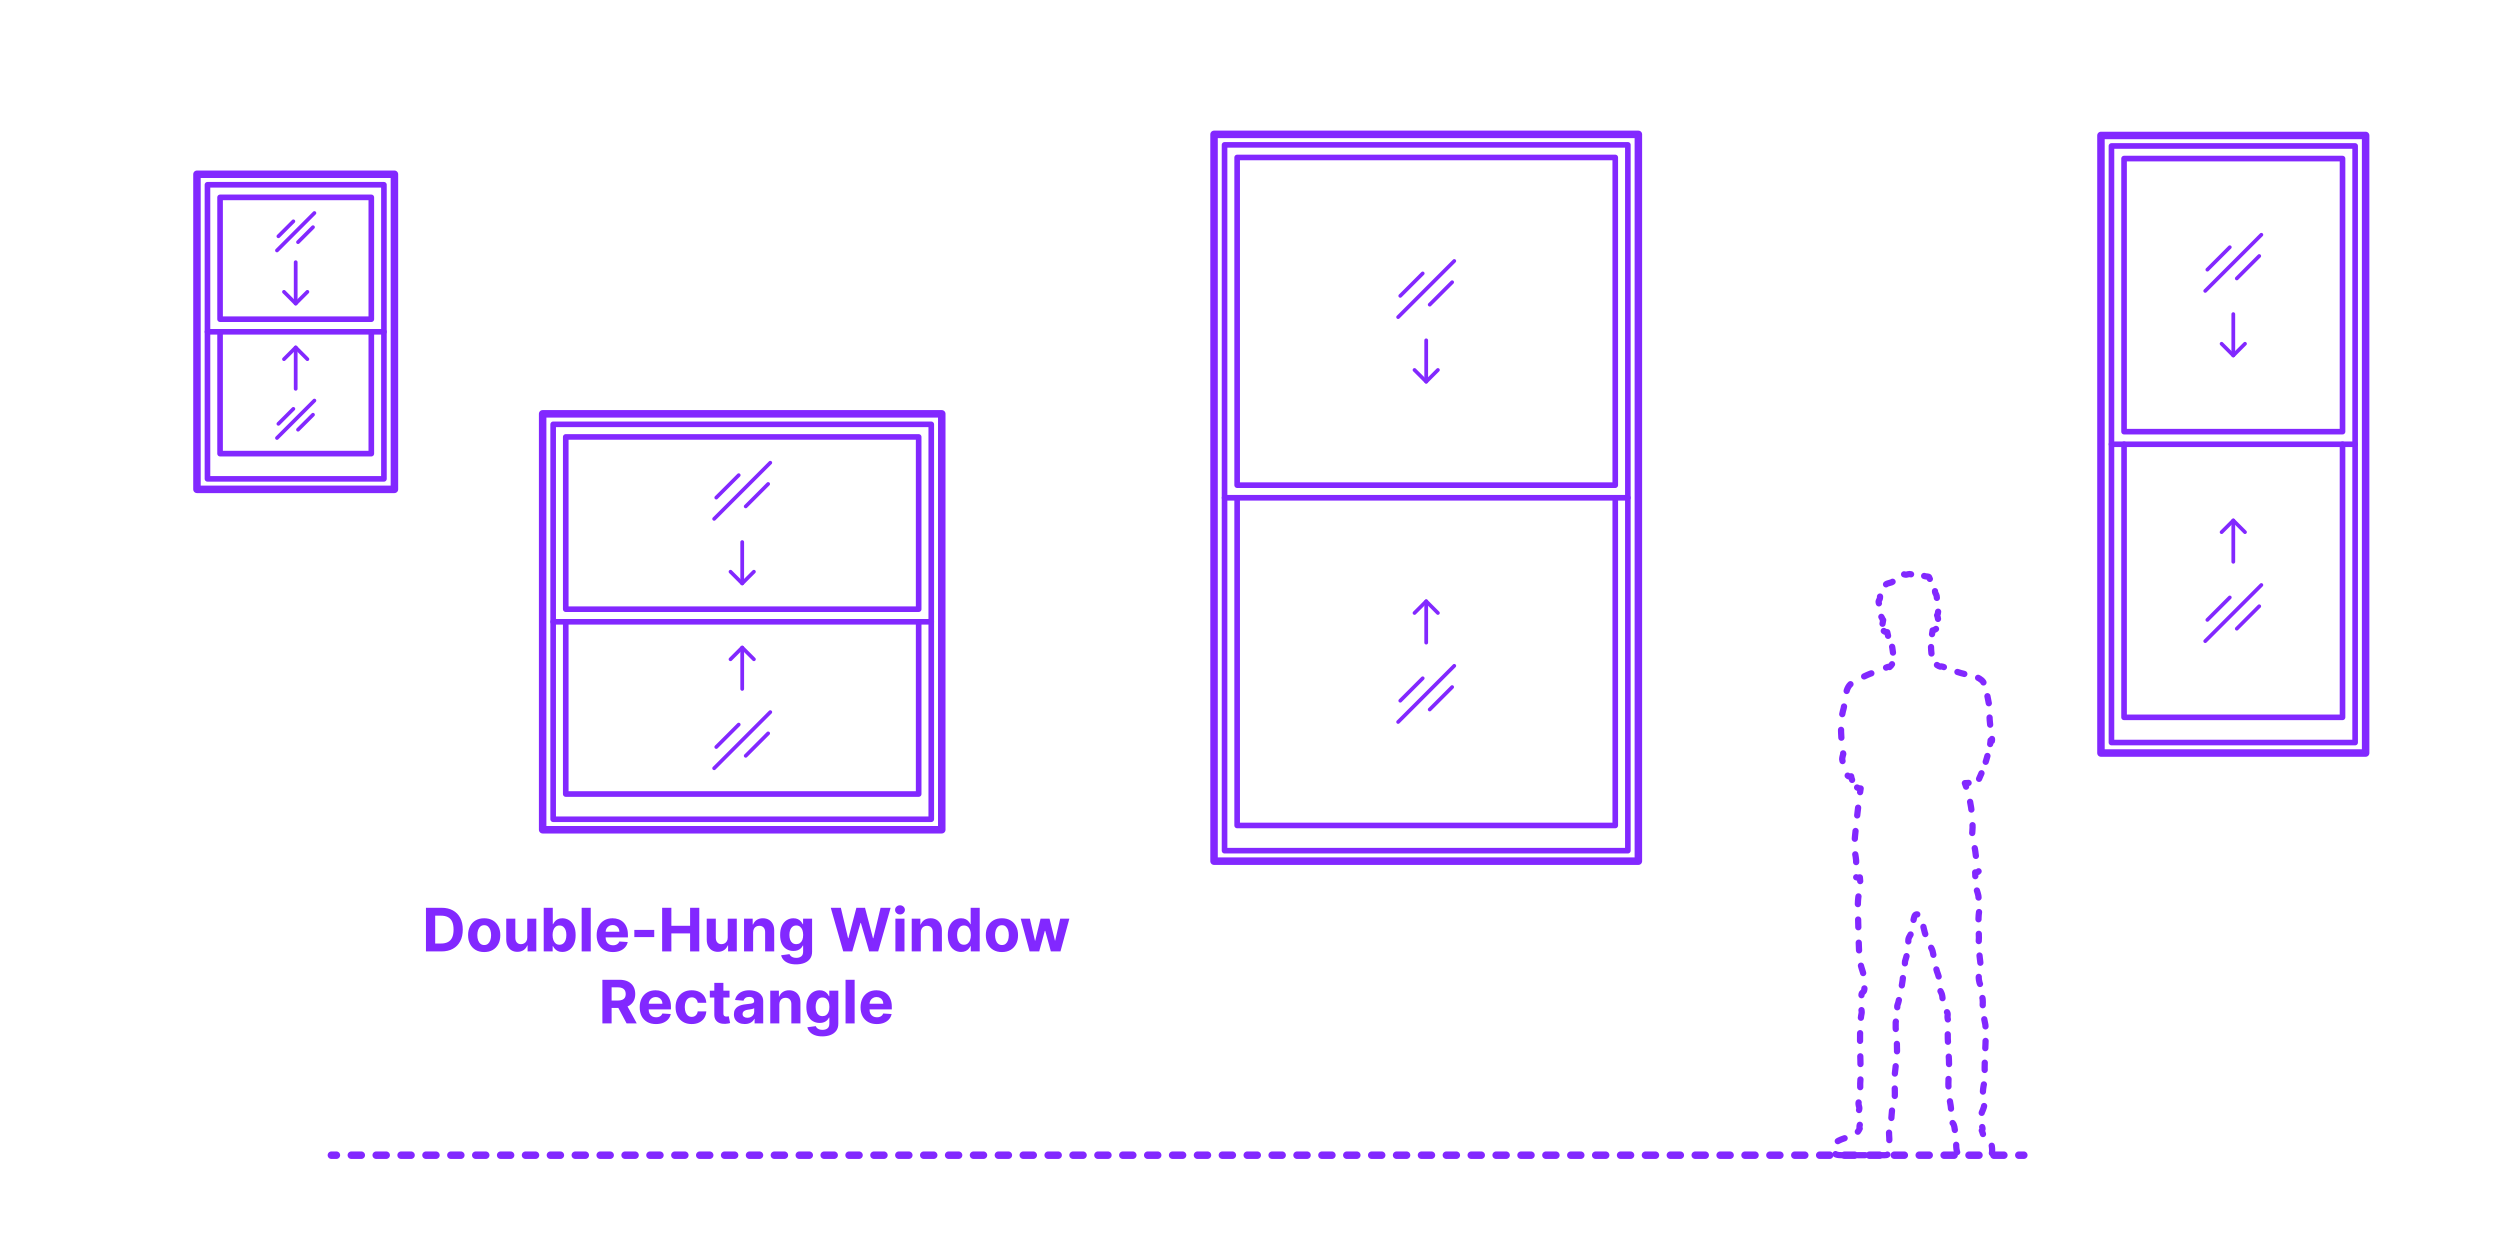 <?xml version="1.0" encoding="utf-8"?>
<!-- Generator: Adobe Illustrator 27.2.0, SVG Export Plug-In . SVG Version: 6.00 Build 0)  -->
<!DOCTYPE svg PUBLIC "-//W3C//DTD SVG 1.1//EN" "http://www.w3.org/Graphics/SVG/1.1/DTD/svg11.dtd">
<svg version="1.1" xmlns:x="http://ns.adobe.com/Extensibility/1.0/" xmlns:i="http://ns.adobe.com/AdobeIllustrator/10.0/" xmlns:graph="http://ns.adobe.com/Graphs/1.0/"
	 xmlns="http://www.w3.org/2000/svg" xmlns:xlink="http://www.w3.org/1999/xlink" xmlns:a="http://ns.adobe.com/AdobeSVGViewerExtensions/3.0/"
	 x="0px" y="0px" width="1000px" height="500px" viewBox="0 0 1000 500" enable-background="new 0 0 1000 500" xml:space="preserve"
	>
<g id="FILL-BACKGROUND">
	<rect x="0" fill="#FFFFFF" width="1000" height="500"/>
</g>
<g id="N-TEXT">
	<g id="MTEXT_00000085223157047754085810000004581957961157917365_">
		<g>
			<g>
				<g>
					<path fill="#8228FF" d="M176.569,380.568h-6.188v-17.454h6.239c1.755,0,3.267,0.348,4.534,1.044s2.243,1.694,2.928,2.996
						c0.685,1.301,1.027,2.857,1.027,4.67c0,1.818-0.342,3.381-1.027,4.688s-1.665,2.31-2.94,3.009
						C179.866,380.219,178.341,380.568,176.569,380.568z M174.072,377.406h2.344c1.091,0,2.01-0.194,2.757-0.583
						c0.747-0.39,1.31-0.994,1.688-1.815s0.567-1.883,0.567-3.184c0-1.29-0.189-2.344-0.567-3.162s-0.939-1.42-1.683-1.807
						c-0.745-0.387-1.662-0.579-2.753-0.579h-2.352V377.406z"/>
					<path fill="#8228FF" d="M193.682,380.824c-1.324,0-2.467-0.282-3.431-0.848c-0.963-0.565-1.706-1.355-2.229-2.369
						c-0.523-1.015-0.784-2.192-0.784-3.533c0-1.353,0.261-2.535,0.784-3.55c0.522-1.014,1.266-1.804,2.229-2.369
						c0.963-0.565,2.106-0.848,3.431-0.848c1.324,0,2.467,0.282,3.43,0.848c0.963,0.565,1.706,1.355,2.229,2.369
						c0.522,1.015,0.784,2.197,0.784,3.55c0,1.341-0.261,2.519-0.784,3.533c-0.523,1.014-1.266,1.804-2.229,2.369
						C196.149,380.542,195.006,380.824,193.682,380.824z M193.699,378.012c0.602,0,1.105-0.172,1.508-0.516s0.709-0.813,0.916-1.41
						c0.208-0.597,0.312-1.275,0.312-2.037s-0.104-1.44-0.312-2.037c-0.207-0.597-0.513-1.068-0.916-1.415
						c-0.403-0.346-0.906-0.52-1.508-0.52c-0.608,0-1.118,0.174-1.53,0.52c-0.412,0.347-0.722,0.818-0.929,1.415
						s-0.311,1.275-0.311,2.037s0.104,1.44,0.311,2.037s0.517,1.066,0.929,1.41C192.581,377.84,193.091,378.012,193.699,378.012z"/>
					<path fill="#8228FF" d="M210.89,374.995v-7.518h3.631v13.091h-3.486v-2.378h-0.137c-0.295,0.768-0.785,1.384-1.47,1.85
						c-0.685,0.466-1.519,0.699-2.501,0.699c-0.875,0-1.645-0.199-2.31-0.597c-0.665-0.397-1.183-0.963-1.555-1.696
						c-0.372-0.732-0.561-1.61-0.567-2.634v-8.335h3.631v7.688c0.005,0.772,0.213,1.384,0.622,1.833
						c0.409,0.448,0.958,0.673,1.645,0.673c0.438,0,0.847-0.101,1.227-0.303c0.381-0.201,0.689-0.501,0.925-0.899
						C210.78,376.071,210.895,375.58,210.89,374.995z"/>
					<path fill="#8228FF" d="M217.486,380.568v-17.454h3.631v6.562h0.11c0.159-0.353,0.391-0.712,0.695-1.078
						c0.304-0.366,0.702-0.674,1.193-0.921c0.491-0.247,1.104-0.37,1.836-0.37c0.955,0,1.835,0.248,2.642,0.745
						s1.452,1.244,1.935,2.242c0.483,0.997,0.725,2.245,0.725,3.745c0,1.461-0.234,2.692-0.703,3.694
						c-0.469,1.003-1.105,1.762-1.909,2.276c-0.804,0.514-1.703,0.771-2.697,0.771c-0.705,0-1.303-0.116-1.794-0.349
						c-0.491-0.233-0.894-0.527-1.206-0.883c-0.312-0.354-0.551-0.714-0.716-1.078h-0.162v2.097H217.486z M221.04,374.023
						c0,0.778,0.108,1.457,0.324,2.037c0.216,0.579,0.528,1.029,0.938,1.351s0.906,0.481,1.491,0.481c0.591,0,1.091-0.163,1.5-0.49
						c0.409-0.326,0.72-0.781,0.934-1.363c0.213-0.583,0.319-1.255,0.319-2.016c0-0.756-0.105-1.421-0.315-1.994
						c-0.21-0.574-0.52-1.023-0.929-1.347c-0.409-0.324-0.912-0.486-1.509-0.486c-0.591,0-1.089,0.156-1.496,0.469
						s-0.717,0.756-0.933,1.33C221.147,372.568,221.04,373.245,221.04,374.023z"/>
					<path fill="#8228FF" d="M236.295,363.114v17.454h-3.631v-17.454H236.295z"/>
					<path fill="#8228FF" d="M245.158,380.824c-1.346,0-2.504-0.274-3.473-0.822c-0.969-0.549-1.715-1.327-2.237-2.335
						c-0.523-1.009-0.784-2.203-0.784-3.584c0-1.347,0.261-2.528,0.784-3.546c0.522-1.017,1.26-1.81,2.211-2.378
						c0.952-0.567,2.07-0.852,3.354-0.852c0.863,0,1.669,0.138,2.416,0.413s1.4,0.688,1.96,1.24c0.56,0.551,0.996,1.243,1.308,2.075
						s0.469,1.806,0.469,2.919v0.997h-11.054v-2.25h7.637c0-0.522-0.114-0.985-0.341-1.39c-0.227-0.403-0.541-0.72-0.941-0.95
						c-0.401-0.229-0.865-0.345-1.394-0.345c-0.551,0-1.039,0.126-1.462,0.379s-0.754,0.591-0.993,1.015
						c-0.239,0.423-0.361,0.894-0.367,1.41v2.14c0,0.647,0.121,1.207,0.362,1.679c0.242,0.472,0.584,0.835,1.027,1.091
						c0.443,0.256,0.968,0.384,1.577,0.384c0.403,0,0.772-0.057,1.108-0.171c0.335-0.113,0.622-0.284,0.861-0.511
						c0.238-0.228,0.42-0.506,0.545-0.836l3.358,0.222c-0.17,0.807-0.519,1.51-1.044,2.109c-0.526,0.6-1.202,1.065-2.029,1.398
						C247.191,380.658,246.238,380.824,245.158,380.824z"/>
					<path fill="#8228FF" d="M261.692,371.961v2.881h-7.96v-2.881H261.692z"/>
					<path fill="#8228FF" d="M264.854,380.568v-17.454h3.69v7.201h7.491v-7.201h3.682v17.454h-3.682v-7.21h-7.491v7.21H264.854z"/>
					<path fill="#8228FF" d="M291.087,374.995v-7.518h3.631v13.091h-3.486v-2.378h-0.137c-0.295,0.768-0.785,1.384-1.47,1.85
						c-0.685,0.466-1.519,0.699-2.501,0.699c-0.875,0-1.645-0.199-2.31-0.597c-0.665-0.397-1.183-0.963-1.555-1.696
						c-0.372-0.732-0.561-1.61-0.567-2.634v-8.335h3.631v7.688c0.005,0.772,0.213,1.384,0.622,1.833
						c0.409,0.448,0.958,0.673,1.645,0.673c0.438,0,0.847-0.101,1.227-0.303c0.381-0.201,0.689-0.501,0.925-0.899
						C290.978,376.071,291.093,375.58,291.087,374.995z"/>
					<path fill="#8228FF" d="M301.247,373v7.568h-3.631v-13.091h3.46v2.31h0.153c0.29-0.761,0.775-1.364,1.458-1.811
						c0.682-0.446,1.508-0.669,2.48-0.669c0.909,0,1.702,0.198,2.378,0.597c0.676,0.397,1.202,0.964,1.577,1.7
						c0.375,0.735,0.562,1.612,0.562,2.629v8.335h-3.631v-7.688c0.006-0.801-0.199-1.428-0.613-1.879
						c-0.415-0.452-0.986-0.678-1.713-0.678c-0.489,0-0.919,0.105-1.291,0.315s-0.662,0.516-0.87,0.916
						C301.359,371.956,301.252,372.438,301.247,373z"/>
					<path fill="#8228FF" d="M318.437,385.75c-1.176,0-2.184-0.16-3.021-0.481c-0.838-0.32-1.504-0.757-1.999-1.308
						c-0.494-0.552-0.815-1.171-0.963-1.858l3.358-0.451c0.102,0.261,0.264,0.505,0.486,0.732s0.516,0.41,0.882,0.55
						c0.367,0.14,0.814,0.209,1.342,0.209c0.79,0,1.442-0.191,1.956-0.575s0.771-1.024,0.771-1.922v-2.396h-0.153
						c-0.159,0.364-0.398,0.708-0.716,1.031c-0.318,0.324-0.727,0.589-1.227,0.793c-0.5,0.205-1.097,0.307-1.79,0.307
						c-0.983,0-1.876-0.229-2.681-0.686c-0.804-0.458-1.443-1.159-1.917-2.105c-0.475-0.946-0.712-2.144-0.712-3.592
						c0-1.483,0.242-2.722,0.725-3.717c0.483-0.994,1.126-1.738,1.93-2.232c0.804-0.494,1.686-0.741,2.646-0.741
						c0.733,0,1.347,0.123,1.841,0.37c0.495,0.247,0.894,0.555,1.198,0.921c0.304,0.366,0.538,0.726,0.703,1.078h0.136v-2.199h3.605
						v13.219c0,1.113-0.272,2.046-0.818,2.796c-0.546,0.75-1.3,1.313-2.263,1.691C320.793,385.562,319.687,385.75,318.437,385.75z
						 M318.513,377.654c0.585,0,1.081-0.146,1.487-0.439s0.719-0.713,0.938-1.262c0.219-0.548,0.328-1.205,0.328-1.973
						c0-0.767-0.108-1.433-0.324-1.998c-0.216-0.565-0.528-1.005-0.938-1.317c-0.409-0.312-0.906-0.469-1.491-0.469
						c-0.597,0-1.1,0.161-1.509,0.481c-0.409,0.321-0.719,0.766-0.929,1.334c-0.21,0.568-0.315,1.225-0.315,1.969
						c0,0.756,0.106,1.408,0.32,1.956c0.213,0.549,0.522,0.972,0.929,1.27C317.415,377.505,317.917,377.654,318.513,377.654z"/>
					<path fill="#8228FF" d="M337.297,380.568l-4.994-17.454h4.031l2.889,12.128h0.145l3.188-12.128h3.452l3.179,12.153h0.153
						l2.889-12.153h4.031l-4.995,17.454h-3.596l-3.324-11.412h-0.136l-3.315,11.412H337.297z"/>
					<path fill="#8228FF" d="M359.993,365.79c-0.54,0-1.003-0.179-1.389-0.537c-0.387-0.357-0.58-0.789-0.58-1.295
						s0.193-0.939,0.58-1.3c0.386-0.361,0.847-0.541,1.381-0.541c0.545,0,1.01,0.179,1.393,0.537
						c0.384,0.357,0.576,0.789,0.576,1.295s-0.192,0.939-0.576,1.3C360.995,365.61,360.533,365.79,359.993,365.79z M358.161,380.568
						v-13.091h3.631v13.091H358.161z"/>
					<path fill="#8228FF" d="M368.319,373v7.568h-3.631v-13.091h3.46v2.31h0.153c0.29-0.761,0.775-1.364,1.458-1.811
						c0.682-0.446,1.508-0.669,2.48-0.669c0.909,0,1.702,0.198,2.378,0.597c0.676,0.397,1.202,0.964,1.577,1.7
						c0.375,0.735,0.562,1.612,0.562,2.629v8.335h-3.631v-7.688c0.006-0.801-0.199-1.428-0.613-1.879
						c-0.415-0.452-0.986-0.678-1.713-0.678c-0.489,0-0.919,0.105-1.291,0.315s-0.662,0.516-0.87,0.916
						C368.432,371.956,368.325,372.438,368.319,373z"/>
					<path fill="#8228FF" d="M384.436,380.781c-0.995,0-1.894-0.257-2.698-0.771c-0.804-0.515-1.44-1.273-1.909-2.276
						c-0.469-1.002-0.703-2.233-0.703-3.694c0-1.5,0.242-2.748,0.725-3.745c0.483-0.998,1.126-1.745,1.93-2.242
						c0.804-0.497,1.686-0.745,2.646-0.745c0.733,0,1.345,0.123,1.837,0.37c0.491,0.247,0.889,0.555,1.193,0.921
						c0.304,0.366,0.536,0.726,0.695,1.078h0.111v-6.562h3.622v17.454h-3.58v-2.097h-0.153c-0.17,0.364-0.411,0.724-0.72,1.078
						c-0.31,0.355-0.71,0.649-1.202,0.883C385.738,380.665,385.14,380.781,384.436,380.781z M385.586,377.893
						c0.585,0,1.081-0.16,1.487-0.481s0.719-0.771,0.938-1.351c0.219-0.58,0.328-1.259,0.328-2.037s-0.108-1.455-0.324-2.028
						c-0.216-0.574-0.528-1.018-0.938-1.33c-0.409-0.312-0.906-0.469-1.491-0.469c-0.597,0-1.1,0.162-1.509,0.486
						c-0.409,0.323-0.719,0.772-0.929,1.347c-0.21,0.573-0.315,1.238-0.315,1.994c0,0.761,0.106,1.433,0.32,2.016
						c0.213,0.582,0.522,1.037,0.929,1.363C384.488,377.729,384.99,377.893,385.586,377.893z"/>
					<path fill="#8228FF" d="M400.773,380.824c-1.324,0-2.467-0.282-3.431-0.848c-0.963-0.565-1.706-1.355-2.229-2.369
						c-0.523-1.015-0.784-2.192-0.784-3.533c0-1.353,0.261-2.535,0.784-3.55c0.522-1.014,1.266-1.804,2.229-2.369
						c0.963-0.565,2.106-0.848,3.431-0.848c1.324,0,2.467,0.282,3.43,0.848c0.963,0.565,1.706,1.355,2.229,2.369
						c0.522,1.015,0.784,2.197,0.784,3.55c0,1.341-0.261,2.519-0.784,3.533c-0.523,1.014-1.266,1.804-2.229,2.369
						C403.241,380.542,402.097,380.824,400.773,380.824z M400.791,378.012c0.602,0,1.105-0.172,1.508-0.516s0.709-0.813,0.916-1.41
						c0.208-0.597,0.312-1.275,0.312-2.037s-0.104-1.44-0.312-2.037c-0.207-0.597-0.513-1.068-0.916-1.415
						c-0.403-0.346-0.906-0.52-1.508-0.52c-0.608,0-1.118,0.174-1.53,0.52c-0.412,0.347-0.722,0.818-0.929,1.415
						s-0.311,1.275-0.311,2.037s0.104,1.44,0.311,2.037s0.517,1.066,0.929,1.41C399.672,377.84,400.182,378.012,400.791,378.012z"/>
					<path fill="#8228FF" d="M411.845,380.568l-3.562-13.091h3.673l2.028,8.796h0.119l2.114-8.796h3.605l2.148,8.744h0.111
						l1.994-8.744h3.665l-3.554,13.091h-3.844l-2.25-8.232h-0.162l-2.25,8.232H411.845z"/>
					<path fill="#8228FF" d="M240.953,409.368v-17.454h6.886c1.318,0,2.445,0.234,3.379,0.703s1.647,1.131,2.139,1.985
						c0.491,0.855,0.737,1.859,0.737,3.013c0,1.159-0.25,2.155-0.75,2.987c-0.5,0.833-1.223,1.471-2.169,1.914
						c-0.946,0.442-2.09,0.664-3.431,0.664h-4.611v-2.966h4.014c0.705,0,1.29-0.097,1.756-0.29c0.466-0.192,0.814-0.482,1.044-0.869
						c0.23-0.386,0.345-0.866,0.345-1.44c0-0.579-0.115-1.067-0.345-1.466c-0.23-0.397-0.58-0.7-1.048-0.907
						c-0.469-0.208-1.058-0.312-1.769-0.312h-2.488v14.438H240.953z M250.379,401.425l4.338,7.943h-4.074l-4.245-7.943H250.379z"/>
					<path fill="#8228FF" d="M262.378,409.624c-1.346,0-2.504-0.274-3.473-0.822c-0.969-0.549-1.715-1.327-2.237-2.335
						c-0.523-1.009-0.784-2.203-0.784-3.584c0-1.347,0.261-2.528,0.784-3.546c0.522-1.017,1.26-1.81,2.211-2.378
						c0.952-0.567,2.07-0.852,3.354-0.852c0.863,0,1.669,0.138,2.416,0.413s1.4,0.688,1.96,1.24c0.56,0.551,0.996,1.243,1.308,2.075
						s0.469,1.806,0.469,2.919v0.997h-11.054v-2.25h7.637c0-0.522-0.114-0.985-0.341-1.39c-0.227-0.403-0.541-0.72-0.941-0.95
						c-0.401-0.229-0.865-0.345-1.394-0.345c-0.551,0-1.039,0.126-1.462,0.379s-0.754,0.591-0.993,1.015
						c-0.239,0.423-0.361,0.894-0.367,1.41v2.14c0,0.647,0.121,1.207,0.362,1.679c0.242,0.472,0.584,0.835,1.027,1.091
						c0.443,0.256,0.968,0.384,1.577,0.384c0.403,0,0.772-0.057,1.108-0.171c0.335-0.113,0.622-0.284,0.861-0.511
						c0.238-0.228,0.42-0.506,0.545-0.836l3.358,0.222c-0.17,0.807-0.519,1.51-1.044,2.109c-0.526,0.6-1.202,1.065-2.029,1.398
						C264.411,409.458,263.458,409.624,262.378,409.624z"/>
					<path fill="#8228FF" d="M276.671,409.624c-1.341,0-2.493-0.285-3.456-0.856s-1.702-1.365-2.216-2.382
						c-0.515-1.018-0.771-2.188-0.771-3.512c0-1.341,0.26-2.519,0.78-3.532c0.52-1.015,1.26-1.808,2.22-2.378
						c0.96-0.571,2.102-0.856,3.426-0.856c1.142,0,2.142,0.207,3,0.622c0.858,0.414,1.537,0.997,2.037,1.747
						s0.776,1.631,0.827,2.642h-3.426c-0.097-0.653-0.351-1.18-0.763-1.581c-0.412-0.4-0.951-0.601-1.615-0.601
						c-0.562,0-1.053,0.152-1.47,0.456s-0.743,0.746-0.976,1.325c-0.233,0.58-0.35,1.281-0.35,2.105
						c0,0.835,0.115,1.545,0.345,2.131c0.23,0.585,0.555,1.031,0.976,1.338s0.912,0.46,1.475,0.46c0.415,0,0.789-0.085,1.121-0.256
						c0.333-0.17,0.608-0.419,0.827-0.745c0.219-0.327,0.362-0.721,0.431-1.181h3.426c-0.057,1-0.328,1.879-0.814,2.638
						s-1.155,1.351-2.007,1.777C278.845,409.411,277.836,409.624,276.671,409.624z"/>
					<path fill="#8228FF" d="M291.816,396.277v2.728h-7.884v-2.728H291.816z M285.723,393.142h3.63v12.204
						c0,0.335,0.051,0.596,0.153,0.78c0.103,0.185,0.246,0.313,0.431,0.388c0.185,0.073,0.399,0.11,0.644,0.11
						c0.17,0,0.341-0.016,0.511-0.047s0.301-0.056,0.392-0.072l0.571,2.701c-0.182,0.058-0.438,0.124-0.767,0.201
						c-0.33,0.076-0.73,0.123-1.202,0.141c-0.875,0.033-1.641-0.083-2.297-0.35c-0.656-0.268-1.166-0.682-1.53-1.244
						s-0.542-1.273-0.537-2.131V393.142z"/>
					<path fill="#8228FF" d="M297.91,409.615c-0.835,0-1.58-0.146-2.233-0.438c-0.653-0.293-1.169-0.728-1.547-1.304
						c-0.378-0.577-0.566-1.297-0.566-2.161c0-0.727,0.133-1.338,0.4-1.832s0.631-0.892,1.091-1.193
						c0.46-0.301,0.984-0.528,1.572-0.682c0.588-0.153,1.206-0.262,1.854-0.324c0.761-0.079,1.375-0.154,1.841-0.226
						s0.804-0.178,1.014-0.319c0.21-0.143,0.315-0.353,0.315-0.631v-0.051c0-0.54-0.169-0.958-0.507-1.253
						c-0.338-0.296-0.817-0.443-1.436-0.443c-0.653,0-1.173,0.144-1.56,0.431c-0.386,0.286-0.642,0.646-0.767,1.078l-3.358-0.273
						c0.17-0.795,0.506-1.484,1.006-2.066s1.146-1.031,1.939-1.347c0.792-0.315,1.711-0.473,2.757-0.473
						c0.728,0,1.425,0.085,2.092,0.255c0.667,0.171,1.262,0.436,1.781,0.793c0.52,0.358,0.931,0.817,1.231,1.377
						c0.301,0.56,0.452,1.229,0.452,2.007v8.829h-3.443v-1.815h-0.103c-0.21,0.409-0.491,0.769-0.844,1.078
						c-0.352,0.311-0.775,0.552-1.27,0.725C299.128,409.529,298.558,409.615,297.91,409.615z M298.95,407.11
						c0.534,0,1.005-0.107,1.415-0.32s0.73-0.501,0.963-0.865c0.233-0.363,0.349-0.775,0.349-1.235v-1.39
						c-0.114,0.074-0.269,0.141-0.464,0.201c-0.196,0.06-0.417,0.113-0.661,0.161c-0.244,0.049-0.489,0.091-0.733,0.128
						s-0.466,0.07-0.665,0.099c-0.426,0.062-0.798,0.161-1.117,0.298s-0.565,0.319-0.741,0.55c-0.176,0.23-0.264,0.516-0.264,0.856
						c0,0.494,0.18,0.871,0.541,1.129C297.934,406.98,298.393,407.11,298.95,407.11z"/>
					<path fill="#8228FF" d="M311.733,401.8v7.568h-3.631v-13.091h3.46v2.31h0.153c0.29-0.761,0.775-1.364,1.458-1.811
						c0.682-0.446,1.508-0.669,2.48-0.669c0.909,0,1.702,0.198,2.378,0.597c0.676,0.397,1.202,0.964,1.577,1.7
						c0.375,0.735,0.562,1.612,0.562,2.629v8.335h-3.631v-7.688c0.006-0.801-0.199-1.428-0.613-1.879
						c-0.415-0.452-0.986-0.678-1.713-0.678c-0.489,0-0.919,0.105-1.291,0.315s-0.662,0.516-0.87,0.916
						C311.846,400.756,311.739,401.237,311.733,401.8z"/>
					<path fill="#8228FF" d="M328.924,414.55c-1.176,0-2.184-0.16-3.021-0.481c-0.838-0.32-1.504-0.757-1.999-1.308
						c-0.494-0.552-0.815-1.171-0.963-1.858l3.358-0.451c0.102,0.261,0.264,0.505,0.486,0.732s0.516,0.41,0.882,0.55
						c0.367,0.14,0.814,0.209,1.342,0.209c0.79,0,1.442-0.191,1.956-0.575s0.771-1.024,0.771-1.922v-2.396h-0.153
						c-0.159,0.364-0.398,0.708-0.716,1.031c-0.318,0.324-0.727,0.589-1.227,0.793c-0.5,0.205-1.097,0.307-1.79,0.307
						c-0.983,0-1.876-0.229-2.681-0.686c-0.804-0.458-1.443-1.159-1.917-2.105c-0.475-0.946-0.712-2.144-0.712-3.592
						c0-1.483,0.242-2.722,0.725-3.717c0.483-0.994,1.126-1.738,1.93-2.232c0.804-0.494,1.686-0.741,2.646-0.741
						c0.733,0,1.347,0.123,1.841,0.37c0.495,0.247,0.894,0.555,1.198,0.921c0.304,0.366,0.538,0.726,0.703,1.078h0.136v-2.199h3.605
						v13.219c0,1.113-0.272,2.046-0.818,2.796c-0.546,0.75-1.3,1.313-2.263,1.691C331.28,414.361,330.174,414.55,328.924,414.55z
						 M329,406.454c0.585,0,1.081-0.146,1.487-0.439s0.719-0.713,0.938-1.262c0.219-0.548,0.328-1.205,0.328-1.973
						c0-0.767-0.108-1.433-0.324-1.998c-0.216-0.565-0.528-1.005-0.938-1.317c-0.409-0.312-0.906-0.469-1.491-0.469
						c-0.597,0-1.1,0.161-1.509,0.481c-0.409,0.321-0.719,0.766-0.929,1.334c-0.21,0.568-0.315,1.225-0.315,1.969
						c0,0.756,0.106,1.408,0.32,1.956c0.213,0.549,0.522,0.972,0.929,1.27C327.902,406.305,328.404,406.454,329,406.454z"/>
					<path fill="#8228FF" d="M341.853,391.914v17.454h-3.631v-17.454H341.853z"/>
					<path fill="#8228FF" d="M350.715,409.624c-1.346,0-2.504-0.274-3.473-0.822c-0.969-0.549-1.715-1.327-2.237-2.335
						c-0.523-1.009-0.784-2.203-0.784-3.584c0-1.347,0.261-2.528,0.784-3.546c0.522-1.017,1.26-1.81,2.211-2.378
						c0.952-0.567,2.07-0.852,3.354-0.852c0.863,0,1.669,0.138,2.416,0.413s1.4,0.688,1.96,1.24c0.56,0.551,0.996,1.243,1.308,2.075
						s0.469,1.806,0.469,2.919v0.997H345.67v-2.25h7.637c0-0.522-0.114-0.985-0.341-1.39c-0.227-0.403-0.541-0.72-0.941-0.95
						c-0.401-0.229-0.865-0.345-1.394-0.345c-0.551,0-1.039,0.126-1.462,0.379s-0.754,0.591-0.993,1.015
						c-0.239,0.423-0.361,0.894-0.367,1.41v2.14c0,0.647,0.121,1.207,0.362,1.679c0.242,0.472,0.584,0.835,1.027,1.091
						c0.443,0.256,0.968,0.384,1.577,0.384c0.403,0,0.772-0.057,1.108-0.171c0.335-0.113,0.622-0.284,0.861-0.511
						c0.238-0.228,0.42-0.506,0.545-0.836l3.358,0.222c-0.17,0.807-0.519,1.51-1.044,2.109c-0.526,0.6-1.202,1.065-2.029,1.398
						C352.748,409.458,351.795,409.624,350.715,409.624z"/>
				</g>
			</g>
		</g>
	</g>
</g>
<g id="N-DIMENSIONS">
</g>
<g id="_x32_D_x24_AG-DIAGRAM">
	<g id="POLYLINE_00000144301656947753553730000007624952755055898517_">
		<g>
			<g>
				
					<line fill="none" stroke="#8228FF" stroke-width="3" stroke-linecap="round" stroke-linejoin="round" x1="132.557" y1="462.077" x2="134.557" y2="462.077"/>
				
					<line fill="none" stroke="#8228FF" stroke-width="3" stroke-linecap="round" stroke-linejoin="round" stroke-dasharray="3.982,5.973" x1="140.531" y1="462.077" x2="804.535" y2="462.077"/>
				
					<line fill="none" stroke="#8228FF" stroke-width="3" stroke-linecap="round" stroke-linejoin="round" x1="807.522" y1="462.077" x2="809.522" y2="462.077"/>
			</g>
		</g>
	</g>
</g>
<g id="_x32_D_x24_AG-DETAILS-DIAGRAM">
	<g id="POLYLINE_00000178883322443152891930000010542987712298725792_">
		<g>
			<g>
				<path fill="none" stroke="#8228FF" stroke-width="2.5" stroke-linecap="round" stroke-linejoin="round" d="M754.417,267.04
					c0.236-0.105,0.464-0.198,0.653-0.256c0.247-0.073,0.55-0.143,0.769,0.035c0.382-0.322,0.727-0.699,0.967-1.138"/>
				
					<path fill="none" stroke="#8228FF" stroke-width="2.5" stroke-linecap="round" stroke-linejoin="round" stroke-dasharray="2.358,4.716" d="
					M757.196,261.045c-0.002-0.018-0.004-0.035-0.006-0.053c-0.148-1.239-0.345-2.515-0.63-3.731
					c-0.181-0.234-0.341-0.48-0.485-0.735"/>
				<path fill="none" stroke="#8228FF" stroke-width="2.5" stroke-linecap="round" stroke-linejoin="round" d="M755.225,254.333
					c-0.128-0.486-0.231-0.979-0.324-1.466c-0.461-0.009-0.934-0.135-1.304-0.419c-0.029-0.023-0.058-0.047-0.085-0.072"/>
				<path fill="none" stroke="#8228FF" stroke-width="2.5" stroke-linecap="round" stroke-linejoin="round" d="M753.008,249.51
					c0.057-0.498,0.145-0.994,0.263-1.477c-0.218-0.165-0.309-0.489-0.417-0.73c-0.082-0.197-0.196-0.384-0.314-0.569"/>
				
					<path fill="none" stroke="#8228FF" stroke-width="2.5" stroke-linecap="round" stroke-linejoin="round" stroke-dasharray="2.837,5.674" d="
					M751.562,241.341c-0.068-0.216-0.128-0.441-0.116-0.669c0.012-0.202,0.093-0.392,0.184-0.571
					c0.117-0.225,0.27-0.485,0.329-0.732c0.047-0.188,0.052-0.386,0.052-0.579c0-0.395-0.054-0.837,0.108-1.208
					c0.109-0.24,0.312-0.423,0.513-0.588c0.288-0.235,0.626-0.468,0.832-0.781c0.329-0.5,0.374-1.147,0.517-1.715
					c0.075-0.304,0.213-0.607,0.468-0.801c0.169-0.134,0.372-0.22,0.574-0.291c0.493-0.171,1.118-0.289,1.605-0.474
					c0.157-0.061,0.314-0.133,0.444-0.243c0.14-0.114,0.246-0.288,0.347-0.437c0.143-0.22,0.332-0.354,0.562-0.471
					c0.3-0.161,0.695-0.287,0.968-0.493c0.144-0.108,0.35-0.331,0.479-0.461c0.21-0.209,0.438-0.416,0.672-0.597
					c0.274-0.209,0.568-0.41,0.901-0.511c0.141-0.042,0.291-0.054,0.437-0.036c0.22,0.024,0.45,0.115,0.666,0.16
					c0.37,0.088,0.751-0.054,1.108-0.138c0.204-0.05,0.416-0.085,0.627-0.078c0.466,0.011,0.99,0.184,1.442,0.295
					c0.561,0.138,1.155,0.23,1.727,0.107c0.394-0.078,0.753-0.309,1.125-0.449c0.132-0.047,0.278-0.085,0.417-0.048
					c0.225,0.066,0.388,0.299,0.547,0.459c0.145,0.153,0.308,0.296,0.501,0.385c0.405,0.181,0.896,0.187,1.332,0.234
					c0.151,0.017,0.307,0.035,0.453,0.083c0.074,0.025,0.148,0.059,0.203,0.115c0.105,0.105,0.131,0.276,0.17,0.413
					c0.029,0.104,0.067,0.206,0.129,0.295c0.092,0.131,0.219,0.235,0.343,0.333c0.219,0.171,0.492,0.351,0.671,0.564
					c0.081,0.097,0.146,0.212,0.166,0.338c0.045,0.29-0.072,0.585-0.146,0.861c-0.036,0.134-0.071,0.273-0.059,0.413
					c0.009,0.107,0.048,0.21,0.102,0.303c0.131,0.216,0.329,0.422,0.466,0.634c0.258,0.392,0.512,0.841,0.557,1.316
					c0.018,0.188,0.009,0.393,0.046,0.579c0.028,0.148,0.088,0.29,0.153,0.426c0.172,0.358,0.404,0.73,0.478,1.124
					c0.075,0.376,0.064,0.802,0.131,1.18c0.08,0.487,0.333,1.096,0.497,1.564c0.082,0.232,0.155,0.47,0.195,0.714"/>
				<path fill="none" stroke="#8228FF" stroke-width="2.5" stroke-linecap="round" stroke-linejoin="round" d="M775.244,244.683
					c-0.053,0.501-0.113,1.021-0.404,1.433c0.193,0.486,0.307,0.945,0.363,1.452"/>
				<path fill="none" stroke="#8228FF" stroke-width="2.5" stroke-linecap="round" stroke-linejoin="round" d="M774.403,251.572
					c-0.079,0.058-0.161,0.113-0.245,0.165c-0.343,0.208-0.722,0.365-1.118,0.437c-0.054,0.495-0.123,0.994-0.226,1.484"/>
				
					<path fill="none" stroke="#8228FF" stroke-width="2.5" stroke-linecap="round" stroke-linejoin="round" stroke-dasharray="2.604,5.208" d="
					M772.41,258.803c0.024,0.877,0.073,1.745,0.168,2.563c0.104,0.872,0.311,1.742,0.672,2.543"/>
				<path fill="none" stroke="#8228FF" stroke-width="2.5" stroke-linecap="round" stroke-linejoin="round" d="M774.781,265.99
					c0.031,0.024,0.061,0.048,0.093,0.072c0.37,0.277,0.804,0.458,1.244,0.592c0.138-0.08,0.302-0.105,0.459-0.094
					c0.172,0.01,0.343,0.057,0.507,0.108c0.158,0.055,0.317,0.112,0.478,0.169"/>
				
					<path fill="none" stroke="#8228FF" stroke-width="2.5" stroke-linecap="round" stroke-linejoin="round" stroke-dasharray="2.873,5.746" d="
					M782.967,268.788c0.952,0.313,1.894,0.59,2.801,0.796l2.548,0.534c1.211,0.266,2.413,0.661,3.47,1.32
					c0.557,0.348,1.099,0.76,1.47,1.31c0.277,0.41,0.463,0.879,0.628,1.344c0.428,1.244,0.723,2.587,0.991,3.875
					c0.277,1.364,0.664,3.607,0.959,4.966c0.036,0.202,0.056,0.41,0.062,0.614c0.013,1.015-0.109,2.223-0.08,3.238
					c0.036,1.595,0.329,3.802,0.512,5.393c0.021,0.161,0.047,0.348,0.078,0.554"/>
				<path fill="none" stroke="#8228FF" stroke-width="2.5" stroke-linecap="round" stroke-linejoin="round" d="M796.792,295.58
					c0.013,0.166,0.022,0.318,0.023,0.451c-0.002,0.118-0.003,0.242-0.043,0.354l-0.002,0.005l-0.002,0.005l-0.002,0.004
					l-0.002,0.004l-0.002,0.004l-0.002,0.004l-0.002,0.004l-0.002,0.004l-0.002,0.004l-0.002,0.003l-0.002,0.003l-0.002,0.003
					l-0.003,0.003l-0.003,0.003c-0.021,0.023-0.052,0.031-0.082,0.025c-0.027-0.005-0.052-0.017-0.076-0.03
					c-0.128-0.078-0.239-0.196-0.348-0.297c-0.034,0.494-0.094,0.99-0.172,1.486"/>
				
					<path fill="none" stroke="#8228FF" stroke-width="2.5" stroke-linecap="round" stroke-linejoin="round" stroke-dasharray="2.441,4.881" d="
					M794.971,302.379c-0.329,1.227-0.692,2.462-1.098,3.63c-0.691,1.956-1.553,4.035-2.424,5.921
					c-0.16,0.305-0.348,0.615-0.64,0.809c-0.156,0.103-0.337,0.166-0.519,0.205c-0.134,0.029-0.274,0.047-0.411,0.061"/>
				<path fill="none" stroke="#8228FF" stroke-width="2.5" stroke-linecap="round" stroke-linejoin="round" d="M787.439,313.166
					c-0.619,0.04-1.185,0.074-1.494,0.088c0.171,0.469,0.335,0.94,0.492,1.415"/>
				
					<path fill="none" stroke="#8228FF" stroke-width="2.5" stroke-linecap="round" stroke-linejoin="round" stroke-dasharray="3.135,6.27" d="
					M788.039,320.732c0.308,1.537,0.546,3.087,0.715,4.64c0.2,1.857,0.317,3.779,0.274,5.646c-0.009,0.966-0.162,2.36-0.252,3.33
					c-0.045,0.571-0.083,1.159,0.009,1.727c0.06,0.371,0.196,0.729,0.351,1.07c0.228,0.491,0.498,1.039,0.635,1.561
					c0.293,1.046,0.446,2.764,0.599,3.852c0.126,0.929,0.327,1.92,0.548,2.898"/>
				<path fill="none" stroke="#8228FF" stroke-width="2.5" stroke-linecap="round" stroke-linejoin="round" d="M791.438,348.51
					c-0.011,0.021-0.024,0.042-0.038,0.062c-0.086,0.122-0.222,0.196-0.359,0.246c-0.311,0.109-0.648,0.131-0.975,0.143
					c0.025,0.492,0.051,1.002,0.056,1.504"/>
				
					<path fill="none" stroke="#8228FF" stroke-width="2.5" stroke-linecap="round" stroke-linejoin="round" stroke-dasharray="2.907,5.814" d="
					M790.759,356.2c0.211,0.682,0.458,1.394,0.583,2.081c0.281,1.398-0.04,2.952,0.143,4.359c0.048,0.383,0.144,0.854,0.166,1.235
					c0.019,0.301-0.003,0.614-0.035,0.914c-0.479,3.308-0.075,6.999-0.057,10.333c-0.001,0.51-0.021,1.043-0.07,1.55
					c-0.075,0.775-0.21,1.682-0.131,2.456c0.052,0.607,0.224,1.393,0.318,1.997c0.129,0.834,0.528,4.482,0.626,5.344
					c0.044,0.482,0.082,0.981,0.023,1.463c-0.043,0.364-0.158,0.718-0.32,1.046c-0.199,0.391-0.41,0.822-0.474,1.26
					c-0.085,0.568-0.039,1.15,0.036,1.716c0.057,0.393,0.133,0.801,0.249,1.181c0.099,0.336,0.246,0.645,0.376,0.96
					c0.126,0.305,0.23,0.626,0.267,0.956c0.037,0.308,0.006,0.625-0.034,0.932c-0.061,0.48-0.189,1.042-0.13,1.523
					c0.029,0.222,0.113,0.433,0.215,0.631l0.229,0.432c0.365,0.72,0.385,1.558,0.374,2.349l-0.03,0.794
					c-0.008,0.354-0.006,0.718,0.095,1.059c0.08,0.283,0.285,0.568,0.44,0.816c0.143,0.228,0.26,0.481,0.276,0.753
					c0.036,0.695-0.239,1.442-0.277,2.143c-0.035,0.482,0.031,0.968,0.122,1.44c0.107,0.542,0.314,1.411,0.392,1.953
					c0.09,0.594,0.138,1.214,0.163,1.813c0.115,2.556-0.29,9.392-0.368,12.035c-0.066,2.134-0.138,4.447,0.045,6.576
					c0.041,0.616-0.021,1.24-0.127,1.847l-0.456,2.452c-0.244,1.431-0.363,2.913-0.057,4.344c0.164,0.85,0.437,1.856,0.398,2.721
					c-0.033,0.812-0.281,1.602-0.596,2.346c-0.239,0.554-0.561,1.167-0.552,1.783c0.003,0.713,0.306,1.507,0.479,2.201"/>
				<path fill="none" stroke="#8228FF" stroke-width="2.5" stroke-linecap="round" stroke-linejoin="round" d="M792.877,450.807
					l0.078,0.294c0.049,0.195,0.085,0.403,0.04,0.602c-0.044,0.192-0.151,0.367-0.293,0.503c0.067,0.134,0.118,0.284,0.167,0.426
					c0.097,0.299,0.202,0.654,0.324,0.99"/>
				
					<path fill="none" stroke="#8228FF" stroke-width="2.5" stroke-linecap="round" stroke-linejoin="round" stroke-dasharray="2.982,5.964" d="
					M796.691,458.302c0.023,0.117,0.043,0.234,0.06,0.352c0.08,0.573,0.118,1.163,0.101,1.741c-0.012,0.315-0.036,0.636-0.118,0.941
					c-0.04,0.146-0.096,0.291-0.192,0.409c-0.123,0.155-0.313,0.235-0.503,0.272c-0.272,0.054-0.565,0.054-0.843,0.059l-10.331,0
					l-0.224-0.002c-0.178-0.005-0.401-0.007-0.579-0.025c-0.227-0.022-0.468-0.057-0.653-0.201c-0.151-0.119-0.251-0.29-0.338-0.458
					c-0.26-0.528-0.392-1.113-0.48-1.692c-0.168-1.169-0.108-2.414-0.067-3.593c-0.128-0.485-0.135-1.028-0.214-1.522
					c-0.221-1.193-0.315-2.619-0.56-3.806c-0.064-0.294-0.14-0.594-0.253-0.873c-0.091-0.227-0.222-0.438-0.382-0.622
					c-0.176-0.206-0.4-0.399-0.532-0.639c-0.141-0.25-0.215-0.533-0.257-0.815c-0.074-0.507-0.048-1.035-0.014-1.545l0.111-1.365
					c0.145-1.631-0.34-3.577-0.6-5.262c-0.322-1.959-0.459-3.974-0.468-5.958c-0.023-1.617,0.14-4.064,0.229-5.7
					c0.264-5.339-0.803-11.262-0.388-16.596c0.05-0.94,0.25-1.985,0.058-2.918c-0.076-0.415-0.21-1.023-0.237-1.439
					c-0.029-0.325,0.019-0.747,0.044-1.075c0.017-0.256,0.015-0.522-0.084-0.763c-0.13-0.332-0.386-0.63-0.499-0.97
					c-0.109-0.319-0.115-0.688-0.25-0.999c-0.147-0.328-0.431-0.604-0.613-0.911c-0.142-0.229-0.235-0.486-0.304-0.746
					c-0.195-0.731-0.246-1.791-0.327-2.549c-0.052-0.475-0.119-0.961-0.265-1.418c-0.129-0.419-0.406-0.909-0.607-1.301
					c-0.236-0.459-0.399-0.958-0.463-1.471c-0.087-0.596,0.009-1.381,0.049-1.983c0.026-0.419,0.03-0.847-0.026-1.263
					c-0.085-0.654-0.284-1.302-0.499-1.924c-0.227-0.666-0.586-1.528-0.7-2.217c-0.057-0.337-0.077-0.77-0.12-1.109
					c-0.041-0.344-0.117-0.701-0.198-1.038c-0.195-0.799-0.515-1.896-0.68-2.698c-0.122-0.576-0.287-1.609-0.448-2.17
					c-0.197-0.777-0.747-1.639-1.126-2.341c-0.533-1.001-0.972-2.086-1.359-3.152c-0.457-1.277-0.856-2.615-1.125-3.945
					c-0.237-1.105-0.441-2.864-0.884-3.892c-0.26-0.602-0.716-1.208-1.395-1.339c-0.328-0.063-0.699-0.031-0.97,0.18
					c-0.192,0.153-0.304,0.38-0.391,0.604c-0.181,0.487-0.284,1.017-0.383,1.526c-0.256,1.306-0.407,3.015-0.656,4.326
					c-0.105,0.515-0.284,1.019-0.541,1.479c-0.317,0.592-0.752,1.23-0.845,1.905c-0.086,0.587,0.022,1.236-0.038,1.826
					c-0.068,0.706-0.415,1.4-0.583,2.083c-0.06,0.236-0.095,0.481-0.104,0.724c-0.026,0.67,0.106,1.395-0.016,2.06
					c-0.124,0.692-0.474,1.376-0.603,2.066c-0.054,0.289-0.06,0.588-0.05,0.881c0.014,0.379,0.063,0.854,0.032,1.232
					c-0.021,0.263-0.082,0.525-0.153,0.779c-0.119,0.408-0.297,0.973-0.368,1.385c-0.14,0.701-0.329,2.609-0.422,3.345
					c-0.31,2.474-1.109,5.891-1.597,8.351c-0.059,0.273-0.132,0.553-0.225,0.817c-0.119,0.34-0.281,0.729-0.324,1.086
					c-0.054,0.374,0.062,0.755,0.077,1.127c0.012,0.256-0.053,0.453-0.178,0.673c-0.162,0.287-0.369,0.595-0.339,0.939
					c0.037,0.527,0.354,1.011,0.396,1.538c0.014,0.216-0.052,0.427-0.133,0.624c-0.115,0.27-0.238,0.561-0.312,0.842
					c-0.074,0.277-0.111,0.57-0.135,0.856c-0.149,2.578,0.376,6.037,0.488,8.626c0.09,1.714,0.069,3.474-0.072,5.184
					c-0.152,2.002-0.598,4.613-0.749,6.615c-0.094,1.255-0.108,2.592-0.091,3.851c0.023,1.451,0.166,4.267,0.042,5.696
					c-0.062,1.105-0.411,2.237-0.717,3.295c-0.708,2.453-0.384,5.181-1.012,7.649c-0.166,0.669-0.424,1.551-0.5,2.227
					c-0.068,0.54-0.055,1.099-0.028,1.641c0.055,1.12,0.212,2.449-0.031,3.549c-0.075,0.338-0.179,0.678-0.359,0.976
					c0.069,0.936,0.178,1.974,0.024,2.901c-0.036,0.176-0.089,0.355-0.196,0.501c-0.244,0.331-0.701,0.323-1.072,0.335
					l-16.869,0.002l-0.49-0.001c-0.309-0.004-0.652-0.01-0.959-0.034c-0.416-0.034-0.84-0.09-1.229-0.25
					c-0.244-0.101-0.474-0.254-0.623-0.475c-0.196-0.288-0.261-0.642-0.289-0.983c-0.032-0.515-0.001-1.042,0.068-1.553
					c0.099-0.699,0.351-1.376,0.886-1.858c0.31-0.288,0.675-0.514,1.049-0.707c1.095-0.572,3.082-1.153,4.256-1.579
					c0.287-0.107,0.58-0.213,0.87-0.327"/>
				<path fill="none" stroke="#8228FF" stroke-width="2.5" stroke-linecap="round" stroke-linejoin="round" d="M743.128,452.681
					c0.312-0.391,0.561-0.833,0.764-1.288c-0.069-0.143-0.097-0.302-0.106-0.46c-0.014-0.328,0.051-0.675,0.135-1.015"/>
				
					<path fill="none" stroke="#8228FF" stroke-width="2.5" stroke-linecap="round" stroke-linejoin="round" stroke-dasharray="3.087,6.173" d="
					M743.616,444.016c0.055-0.181,0.101-0.365,0.119-0.552c0.021-0.23-0.016-0.462-0.069-0.686c-0.099-0.41-0.257-0.84-0.263-1.265
					c-0.014-0.591,0.243-1.344,0.38-1.917c0.511-1.926,0.233-4.226,0.302-6.2c0.05-1.165,0.185-2.724,0.18-3.881
					c0.036-1.156-0.223-9.51-0.251-10.857c-0.056-3.205,0.035-6.891,0.214-10.093c0.05-0.732,0.108-1.533,0.233-2.256
					c0.1-0.571,0.291-1.231,0.199-1.821l-0.069-0.534c-0.034-0.287-0.05-0.58-0.009-0.866c0.044-0.309,0.152-0.61,0.263-0.901
					c0.15-0.401,0.355-0.834,0.41-1.26c0.022-0.178,0.004-0.361-0.042-0.534c-0.096-0.353-0.286-0.698-0.399-1.045
					c-0.143-0.435-0.236-0.894-0.224-1.353c0.01-0.252,0.055-0.513,0.197-0.726c0.233-0.352,0.667-0.559,0.826-0.964
					c0.172-0.424,0.167-0.897,0.171-1.347c-0.024-1.279,0.018-3.044-0.191-4.298c-0.155-1.099-0.694-2.598-1.015-3.667
					c-0.412-1.343-0.638-2.757-0.772-4.154c-0.175-1.729-0.248-4.231-0.314-5.993c-0.031-1.916-0.405-13.694-0.336-15.334
					c0.021-0.863,0.07-1.77,0.181-2.625c0.135-1.074,0.397-2.28,0.577-3.365"/>
				<path fill="none" stroke="#8228FF" stroke-width="2.5" stroke-linecap="round" stroke-linejoin="round" d="M744.078,352.446
					c-0.026-0.5-0.071-1-0.127-1.495c-0.364,0.068-0.742,0.132-1.112,0.08c-0.126-0.019-0.251-0.058-0.361-0.123"/>
				
					<path fill="none" stroke="#8228FF" stroke-width="2.5" stroke-linecap="round" stroke-linejoin="round" stroke-dasharray="3.126,6.252" d="
					M742.459,344.834c0.006-0.196,0.006-0.391-0.003-0.584c-0.03-0.911-0.284-2.104-0.437-3.01
					c-0.386-2.241-0.195-4.582-0.009-6.836c0.463-4.436,0.972-9.649,1.598-14.445"/>
				<path fill="none" stroke="#8228FF" stroke-width="2.5" stroke-linecap="round" stroke-linejoin="round" d="M744.04,316.864
					c0.075-0.502,0.152-0.995,0.23-1.478c-0.359-0.008-0.725-0.052-1.058-0.192c-0.13-0.053-0.252-0.122-0.369-0.2"/>
				<path fill="none" stroke="#8228FF" stroke-width="2.5" stroke-linecap="round" stroke-linejoin="round" d="M740.836,311.965
					c-0.173-0.47-0.305-0.955-0.382-1.45c-0.354,0.075-0.777,0.167-1.107-0.026c-0.107-0.062-0.198-0.146-0.279-0.239"/>
				
					<path fill="none" stroke="#8228FF" stroke-width="2.5" stroke-linecap="round" stroke-linejoin="round" stroke-dasharray="3.151,6.302" d="
					M737.018,304.426c-0.051-0.245-0.12-0.492-0.144-0.731c-0.018-0.208,0.016-0.419,0.057-0.623
					c0.108-0.485,0.212-1.019,0.373-1.489c-0.158-0.703-0.271-1.45-0.354-2.166l-0.081-0.857c-0.195-1.066-0.262-2.827-0.346-3.927
					c-0.157-2.484-0.196-5.024,0.148-7.494c0.124-0.922,0.288-1.878,0.515-2.78c0.211-0.77,0.403-1.411,0.504-2.224
					c0.266-1.878,0.456-4.23,1.041-6.023c0.294-0.899,0.75-1.766,1.443-2.421c0.322-0.309,0.687-0.578,1.062-0.819
					c1.228-0.773,3.172-1.66,4.475-2.335c0.754-0.364,1.572-0.737,2.352-1.038c0.782-0.308,2.506-0.875,3.32-1.156
					c0.046-0.016,0.093-0.033,0.139-0.05"/>
			</g>
		</g>
	</g>
</g>
<g id="_x32_D_x24_AG-DETAILS">
	<g id="POLYLINE_00000106110485329522793430000013159363052679926186_">
		
			<polyline fill="none" stroke="#8228FF" stroke-width="1.5" stroke-linecap="round" stroke-linejoin="round" stroke-miterlimit="10" points="
			292.205,263.707 296.884,259.028 301.562,263.707 		"/>
	</g>
	<g id="POLYLINE_00000050663206483363633660000013142415024894619270_">
		
			<line fill="none" stroke="#8228FF" stroke-width="1.5" stroke-linecap="round" stroke-linejoin="round" stroke-miterlimit="10" x1="296.884" y1="259.028" x2="296.884" y2="275.569"/>
	</g>
	<g id="POLYLINE_00000158720378564865995200000010964524061454681219_">
		
			<line fill="none" stroke="#8228FF" stroke-width="1.5" stroke-linecap="round" stroke-linejoin="round" stroke-miterlimit="10" x1="286.51" y1="298.803" x2="295.481" y2="289.831"/>
	</g>
	<g id="POLYLINE_00000117663024465930306830000017887114624806571404_">
		
			<line fill="none" stroke="#8228FF" stroke-width="1.5" stroke-linecap="round" stroke-linejoin="round" stroke-miterlimit="10" x1="307.258" y1="293.352" x2="298.286" y2="302.323"/>
	</g>
	<g id="POLYLINE_00000006672486105910217620000008910314458404796840_">
		
			<line fill="none" stroke="#8228FF" stroke-width="1.5" stroke-linecap="round" stroke-linejoin="round" stroke-miterlimit="10" x1="308.112" y1="284.849" x2="285.656" y2="307.305"/>
	</g>
	<g id="POLYLINE_00000029744445928953853710000009971524493246780329_">
		
			<polyline fill="none" stroke="#8228FF" stroke-width="1.5" stroke-linecap="round" stroke-linejoin="round" stroke-miterlimit="10" points="
			301.562,228.685 296.884,233.364 292.205,228.685 		"/>
	</g>
	<g id="POLYLINE_00000113317378273545597220000014141586089007466116_">
		
			<line fill="none" stroke="#8228FF" stroke-width="1.5" stroke-linecap="round" stroke-linejoin="round" stroke-miterlimit="10" x1="296.884" y1="233.364" x2="296.884" y2="216.823"/>
	</g>
	<g id="POLYLINE_00000080196578047906948380000004386723553683265184_">
		
			<line fill="none" stroke="#8228FF" stroke-width="1.5" stroke-linecap="round" stroke-linejoin="round" stroke-miterlimit="10" x1="307.258" y1="193.589" x2="298.286" y2="202.561"/>
	</g>
	<g id="POLYLINE_00000085213326631296439500000010785704269344965284_">
		
			<line fill="none" stroke="#8228FF" stroke-width="1.5" stroke-linecap="round" stroke-linejoin="round" stroke-miterlimit="10" x1="286.51" y1="199.04" x2="295.481" y2="190.069"/>
	</g>
	<g id="POLYLINE_00000091001900099293818240000018270557705311555461_">
		
			<line fill="none" stroke="#8228FF" stroke-width="1.5" stroke-linecap="round" stroke-linejoin="round" stroke-miterlimit="10" x1="285.656" y1="207.543" x2="308.112" y2="185.087"/>
	</g>
	<g id="POLYLINE_00000044156255901272219550000001462859337678278564_">
		
			<polyline fill="none" stroke="#8228FF" stroke-width="1.5" stroke-linecap="round" stroke-linejoin="round" stroke-miterlimit="10" points="
			122.955,116.741 118.277,121.42 113.599,116.741 		"/>
	</g>
	<g id="POLYLINE_00000006693499457063333810000000625864466230220696_">
		
			<line fill="none" stroke="#8228FF" stroke-width="1.5" stroke-linecap="round" stroke-linejoin="round" stroke-miterlimit="10" x1="118.277" y1="121.42" x2="118.277" y2="104.879"/>
	</g>
	<g id="POLYLINE_00000074411719291433393340000009207966472858827411_">
		
			<line fill="none" stroke="#8228FF" stroke-width="1.5" stroke-linecap="round" stroke-linejoin="round" stroke-miterlimit="10" x1="125.193" y1="90.878" x2="119.212" y2="96.859"/>
	</g>
	<g id="POLYLINE_00000177455962946186941010000004337931087152202406_">
		
			<line fill="none" stroke="#8228FF" stroke-width="1.5" stroke-linecap="round" stroke-linejoin="round" stroke-miterlimit="10" x1="111.361" y1="94.512" x2="117.342" y2="88.531"/>
	</g>
	<g id="POLYLINE_00000113320461220639131720000014823772282988047284_">
		
			<line fill="none" stroke="#8228FF" stroke-width="1.5" stroke-linecap="round" stroke-linejoin="round" stroke-miterlimit="10" x1="110.792" y1="100.18" x2="125.762" y2="85.21"/>
	</g>
	<g id="POLYLINE_00000013872466356852118310000012697835413542391982_">
		
			<polyline fill="none" stroke="#8228FF" stroke-width="1.5" stroke-linecap="round" stroke-linejoin="round" stroke-miterlimit="10" points="
			113.599,143.664 118.277,138.986 122.955,143.664 		"/>
	</g>
	<g id="POLYLINE_00000051356478805500676880000000791958190834740369_">
		
			<line fill="none" stroke="#8228FF" stroke-width="1.5" stroke-linecap="round" stroke-linejoin="round" stroke-miterlimit="10" x1="118.277" y1="138.986" x2="118.277" y2="155.526"/>
	</g>
	<g id="POLYLINE_00000172429141996897150870000000380758207326177199_">
		
			<line fill="none" stroke="#8228FF" stroke-width="1.5" stroke-linecap="round" stroke-linejoin="round" stroke-miterlimit="10" x1="111.361" y1="169.527" x2="117.342" y2="163.546"/>
	</g>
	<g id="POLYLINE_00000087398091628147628770000005187317774392644497_">
		
			<line fill="none" stroke="#8228FF" stroke-width="1.5" stroke-linecap="round" stroke-linejoin="round" stroke-miterlimit="10" x1="125.193" y1="165.893" x2="119.212" y2="171.874"/>
	</g>
	<g id="POLYLINE_00000117660890749429887690000001613913495354477196_">
		
			<line fill="none" stroke="#8228FF" stroke-width="1.5" stroke-linecap="round" stroke-linejoin="round" stroke-miterlimit="10" x1="125.762" y1="160.225" x2="110.792" y2="175.195"/>
	</g>
	<g id="POLYLINE_00000098934011625015362700000017476786546393108357_">
		
			<polyline fill="none" stroke="#8228FF" stroke-width="1.5" stroke-linecap="round" stroke-linejoin="round" stroke-miterlimit="10" points="
			888.639,212.857 893.318,208.179 897.996,212.857 		"/>
	</g>
	<g id="POLYLINE_00000093154437924289717710000003964694278557359259_">
		
			<line fill="none" stroke="#8228FF" stroke-width="1.5" stroke-linecap="round" stroke-linejoin="round" stroke-miterlimit="10" x1="893.318" y1="208.179" x2="893.318" y2="224.719"/>
	</g>
	<g id="POLYLINE_00000056392840589534235000000015900869528649495696_">
		
			<line fill="none" stroke="#8228FF" stroke-width="1.5" stroke-linecap="round" stroke-linejoin="round" stroke-miterlimit="10" x1="882.944" y1="247.953" x2="891.915" y2="238.982"/>
	</g>
	<g id="POLYLINE_00000152255911461350756260000014538365966771259021_">
		
			<line fill="none" stroke="#8228FF" stroke-width="1.5" stroke-linecap="round" stroke-linejoin="round" stroke-miterlimit="10" x1="903.691" y1="242.502" x2="894.72" y2="251.474"/>
	</g>
	<g id="POLYLINE_00000118362146013754797690000016870456670169142925_">
		
			<line fill="none" stroke="#8228FF" stroke-width="1.5" stroke-linecap="round" stroke-linejoin="round" stroke-miterlimit="10" x1="904.546" y1="234" x2="882.09" y2="256.456"/>
	</g>
	<g id="POLYLINE_00000154390187595121825200000007367113777080892844_">
		
			<polyline fill="none" stroke="#8228FF" stroke-width="1.5" stroke-linecap="round" stroke-linejoin="round" stroke-miterlimit="10" points="
			897.996,137.504 893.318,142.182 888.639,137.504 		"/>
	</g>
	<g id="POLYLINE_00000029028321008788637260000000774851768618324413_">
		
			<line fill="none" stroke="#8228FF" stroke-width="1.5" stroke-linecap="round" stroke-linejoin="round" stroke-miterlimit="10" x1="893.318" y1="142.182" x2="893.318" y2="125.642"/>
	</g>
	<g id="POLYLINE_00000124864311574134804790000006949857360346802111_">
		
			<line fill="none" stroke="#8228FF" stroke-width="1.5" stroke-linecap="round" stroke-linejoin="round" stroke-miterlimit="10" x1="903.691" y1="102.408" x2="894.72" y2="111.379"/>
	</g>
	<g id="POLYLINE_00000025418762255071006730000006618239355285496492_">
		
			<line fill="none" stroke="#8228FF" stroke-width="1.5" stroke-linecap="round" stroke-linejoin="round" stroke-miterlimit="10" x1="882.944" y1="107.859" x2="891.915" y2="98.887"/>
	</g>
	<g id="POLYLINE_00000139293702188874444690000003699760717570680963_">
		
			<line fill="none" stroke="#8228FF" stroke-width="1.5" stroke-linecap="round" stroke-linejoin="round" stroke-miterlimit="10" x1="882.09" y1="116.361" x2="904.546" y2="93.905"/>
	</g>
	<g id="POLYLINE_00000152230283597522657510000002996789042499169978_">
		
			<line fill="none" stroke="#8228FF" stroke-width="1.5" stroke-linecap="round" stroke-linejoin="round" stroke-miterlimit="10" x1="559.254" y1="126.846" x2="581.709" y2="104.39"/>
	</g>
	<g id="POLYLINE_00000071561849158602320640000003694326633560937123_">
		
			<line fill="none" stroke="#8228FF" stroke-width="1.5" stroke-linecap="round" stroke-linejoin="round" stroke-miterlimit="10" x1="560.108" y1="118.344" x2="569.079" y2="109.372"/>
	</g>
	<g id="POLYLINE_00000157285674597772732950000007371732303911924135_">
		
			<line fill="none" stroke="#8228FF" stroke-width="1.5" stroke-linecap="round" stroke-linejoin="round" stroke-miterlimit="10" x1="580.855" y1="112.893" x2="571.884" y2="121.864"/>
	</g>
	<g id="POLYLINE_00000156561327022264423240000004356408354167486083_">
		
			<line fill="none" stroke="#8228FF" stroke-width="1.5" stroke-linecap="round" stroke-linejoin="round" stroke-miterlimit="10" x1="570.482" y1="152.667" x2="570.482" y2="136.127"/>
	</g>
	<g id="POLYLINE_00000178206739766519919070000003829538671505229732_">
		
			<polyline fill="none" stroke="#8228FF" stroke-width="1.5" stroke-linecap="round" stroke-linejoin="round" stroke-miterlimit="10" points="
			575.16,147.989 570.482,152.667 565.803,147.989 		"/>
	</g>
	<g id="POLYLINE_00000069366832495782289750000004714497278873758870_">
		
			<line fill="none" stroke="#8228FF" stroke-width="1.5" stroke-linecap="round" stroke-linejoin="round" stroke-miterlimit="10" x1="581.709" y1="266.331" x2="559.254" y2="288.787"/>
	</g>
	<g id="POLYLINE_00000163755189832528721710000005563153017772324792_">
		
			<line fill="none" stroke="#8228FF" stroke-width="1.5" stroke-linecap="round" stroke-linejoin="round" stroke-miterlimit="10" x1="580.855" y1="274.834" x2="571.884" y2="283.805"/>
	</g>
	<g id="POLYLINE_00000041989913304731009800000002453704748313111455_">
		
			<line fill="none" stroke="#8228FF" stroke-width="1.5" stroke-linecap="round" stroke-linejoin="round" stroke-miterlimit="10" x1="560.108" y1="280.285" x2="569.079" y2="271.313"/>
	</g>
	<g id="POLYLINE_00000079476986858181717460000005528739960402075564_">
		
			<line fill="none" stroke="#8228FF" stroke-width="1.5" stroke-linecap="round" stroke-linejoin="round" stroke-miterlimit="10" x1="570.482" y1="240.51" x2="570.482" y2="257.051"/>
	</g>
	<g id="POLYLINE_00000164471707590251437230000015964906950792341678_">
		
			<polyline fill="none" stroke="#8228FF" stroke-width="1.5" stroke-linecap="round" stroke-linejoin="round" stroke-miterlimit="10" points="
			565.803,245.189 570.482,240.51 575.16,245.189 		"/>
	</g>
</g>
<g id="_x32_D_x24_AG-BUILDINGS">
	<g id="POLYLINE_00000149348076252776721240000015917635537155455391_">
		
			<rect x="217.06" y="165.532" fill="none" stroke="#8228FF" stroke-width="2.25" stroke-linecap="round" stroke-linejoin="round" stroke-miterlimit="10" width="159.647" height="166.369"/>
	</g>
	<g id="POLYLINE_00000095300546672130674450000007150625509379566227_">
		
			<rect x="226.303" y="174.775" fill="none" stroke="#8228FF" stroke-width="2.25" stroke-linecap="round" stroke-linejoin="round" stroke-miterlimit="10" width="141.161" height="68.9"/>
	</g>
	<g id="POLYLINE_00000114071150843182072490000010778379578663118507_">
		
			<rect x="221.262" y="169.734" fill="none" stroke="#8228FF" stroke-width="2.25" stroke-linecap="round" stroke-linejoin="round" stroke-miterlimit="10" width="151.244" height="78.983"/>
	</g>
	<g id="POLYLINE_00000088815991006424759860000010793080937119156624_">
		
			<polyline fill="none" stroke="#8228FF" stroke-width="2.25" stroke-linecap="round" stroke-linejoin="round" stroke-miterlimit="10" points="
			367.465,248.717 367.465,317.617 226.303,317.617 226.303,248.717 		"/>
	</g>
	<g id="POLYLINE_00000146467643199087026050000007444145850695533972_">
		
			<polyline fill="none" stroke="#8228FF" stroke-width="2.25" stroke-linecap="round" stroke-linejoin="round" stroke-miterlimit="10" points="
			372.506,248.717 372.506,327.7 221.262,327.7 221.262,248.717 		"/>
	</g>
	<g id="POLYLINE_00000118362375852280193860000014567021758356415875_">
		
			<rect x="78.786" y="69.705" fill="none" stroke="#8228FF" stroke-width="2.25" stroke-linecap="round" stroke-linejoin="round" stroke-miterlimit="10" width="78.983" height="126.037"/>
	</g>
	<g id="POLYLINE_00000088100902773953437080000017739530693046715837_">
		
			<rect x="88.028" y="78.948" fill="none" stroke="#8228FF" stroke-width="2.25" stroke-linecap="round" stroke-linejoin="round" stroke-miterlimit="10" width="60.498" height="48.734"/>
	</g>
	<g id="POLYLINE_00000174578085466295498710000005138007143537505672_">
		
			<rect x="82.987" y="73.906" fill="none" stroke="#8228FF" stroke-width="2.25" stroke-linecap="round" stroke-linejoin="round" stroke-miterlimit="10" width="70.581" height="58.817"/>
	</g>
	<g id="POLYLINE_00000067923288918261556720000009345330578765211299_">
		
			<polyline fill="none" stroke="#8228FF" stroke-width="2.25" stroke-linecap="round" stroke-linejoin="round" stroke-miterlimit="10" points="
			148.526,132.723 148.526,181.458 88.028,181.458 88.028,132.723 		"/>
	</g>
	<g id="POLYLINE_00000089548077241966105280000006432090006478475149_">
		
			<polyline fill="none" stroke="#8228FF" stroke-width="2.25" stroke-linecap="round" stroke-linejoin="round" stroke-miterlimit="10" points="
			153.568,132.723 153.568,191.541 82.987,191.541 82.987,132.723 		"/>
	</g>
	<g id="POLYLINE_00000156554677720702546720000002481802043122869163_">
		
			<rect x="840.382" y="54.185" fill="none" stroke="#8228FF" stroke-width="2.25" stroke-linecap="round" stroke-linejoin="round" stroke-miterlimit="10" width="105.871" height="247.033"/>
	</g>
	<g id="POLYLINE_00000013151731553702874970000017398046757745266578_">
		
			<rect x="849.625" y="63.428" fill="none" stroke="#8228FF" stroke-width="2.25" stroke-linecap="round" stroke-linejoin="round" stroke-miterlimit="10" width="87.386" height="109.232"/>
	</g>
	<g id="POLYLINE_00000082350459876727727370000005364105439758643587_">
		
			<rect x="844.583" y="58.386" fill="none" stroke="#8228FF" stroke-width="2.25" stroke-linecap="round" stroke-linejoin="round" stroke-miterlimit="10" width="97.469" height="119.315"/>
	</g>
	<g id="POLYLINE_00000017486461588507740790000009589310504669318274_">
		
			<polyline fill="none" stroke="#8228FF" stroke-width="2.25" stroke-linecap="round" stroke-linejoin="round" stroke-miterlimit="10" points="
			937.01,177.701 937.01,286.933 849.625,286.933 849.625,177.701 		"/>
	</g>
	<g id="POLYLINE_00000055696862818742021300000016582381307307083663_">
		
			<polyline fill="none" stroke="#8228FF" stroke-width="2.25" stroke-linecap="round" stroke-linejoin="round" stroke-miterlimit="10" points="
			942.052,177.701 942.052,297.016 844.583,297.016 844.583,177.701 		"/>
	</g>
	<g id="POLYLINE_00000024691645745317468910000005197222120926759871_">
		
			<polyline fill="none" stroke="#8228FF" stroke-width="2.25" stroke-linecap="round" stroke-linejoin="round" stroke-miterlimit="10" points="
			651.145,199.11 651.145,340.271 489.818,340.271 489.818,199.11 		"/>
	</g>
	<g id="POLYLINE_00000111191394827452142900000006289300206003483034_">
		
			<polyline fill="none" stroke="#8228FF" stroke-width="2.25" stroke-linecap="round" stroke-linejoin="round" stroke-miterlimit="10" points="
			646.104,199.11 646.104,330.188 494.859,330.188 494.859,199.11 		"/>
	</g>
	<g id="POLYLINE_00000053506437109245750720000007278256139556968634_">
		
			<rect x="489.818" y="57.948" fill="none" stroke="#8228FF" stroke-width="2.25" stroke-linecap="round" stroke-linejoin="round" stroke-miterlimit="10" width="161.327" height="141.161"/>
	</g>
	<g id="POLYLINE_00000013872233268218103510000014730685024614552738_">
		
			<rect x="494.859" y="62.99" fill="none" stroke="#8228FF" stroke-width="2.25" stroke-linecap="round" stroke-linejoin="round" stroke-miterlimit="10" width="151.244" height="131.079"/>
	</g>
	<g id="POLYLINE_00000059289222100376234130000013626725412525946240_">
		
			<rect x="485.617" y="53.747" fill="none" stroke="#8228FF" stroke-width="2.25" stroke-linecap="round" stroke-linejoin="round" stroke-miterlimit="10" width="169.73" height="290.725"/>
	</g>
</g>
<g id="_x32_D_x24_AG-OUTLINE">
	<g id="POLYLINE_00000157288165702771272810000016590786576802752137_">
		
			<rect x="217.06" y="165.532" fill="none" stroke="#8228FF" stroke-width="3" stroke-linecap="round" stroke-linejoin="round" stroke-miterlimit="10" width="159.647" height="166.369"/>
	</g>
	<g id="POLYLINE_00000173845283900565259100000014941025880803092123_">
		
			<rect x="78.786" y="69.705" fill="none" stroke="#8228FF" stroke-width="3" stroke-linecap="round" stroke-linejoin="round" stroke-miterlimit="10" width="78.983" height="126.037"/>
	</g>
	<g id="POLYLINE_00000018220290297279665100000000246164745765380541_">
		
			<rect x="840.382" y="54.185" fill="none" stroke="#8228FF" stroke-width="3" stroke-linecap="round" stroke-linejoin="round" stroke-miterlimit="10" width="105.871" height="247.033"/>
	</g>
	<g id="POLYLINE_00000154406146452753384280000007965602935356140189_">
		
			<rect x="485.617" y="53.747" fill="none" stroke="#8228FF" stroke-width="3" stroke-linecap="round" stroke-linejoin="round" stroke-miterlimit="10" width="169.73" height="290.725"/>
	</g>
</g>
</svg>
